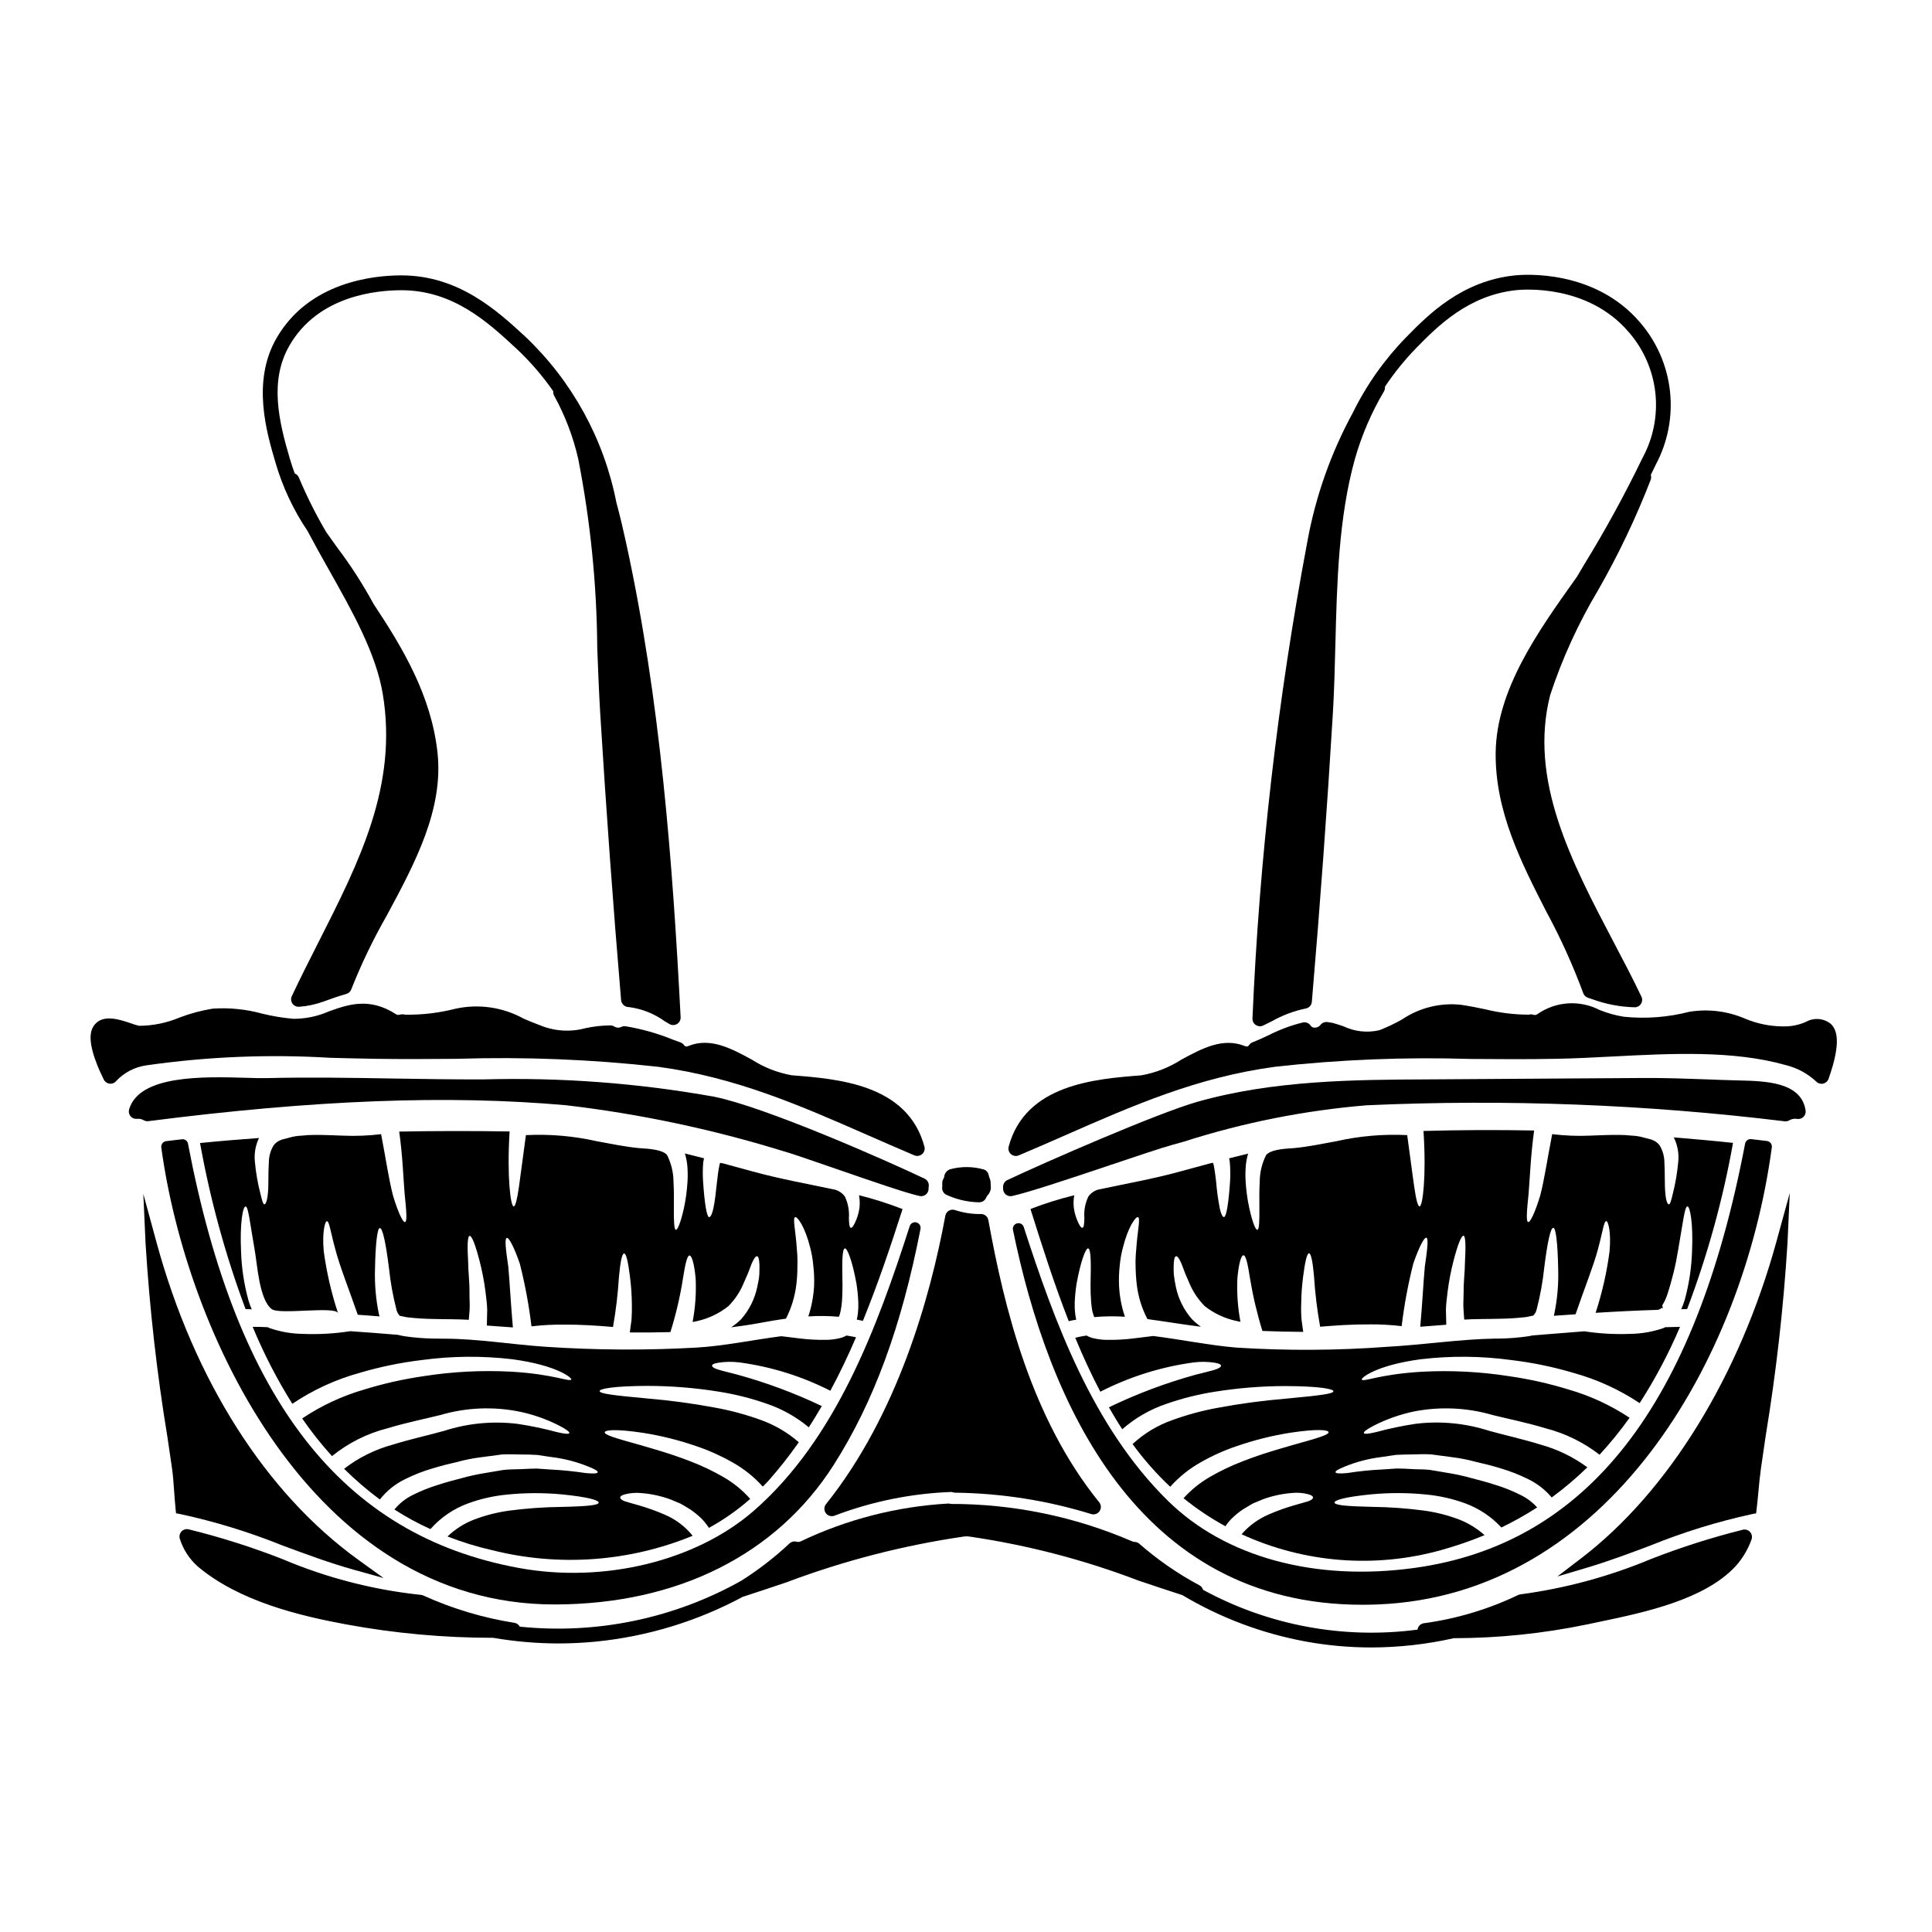 <?xml version="1.0" encoding="UTF-8"?>
<!-- Uploaded to: ICON Repo, www.iconrepo.com, Generator: ICON Repo Mixer Tools -->
<svg fill="#000000" width="800px" height="800px" version="1.1" viewBox="144 144 512 512" xmlns="http://www.w3.org/2000/svg">
 <g>
  <path d="m218.86 553.57c6.117 2.269 12.445 4.621 18.824 6.406l7.973 2.227-6.715-4.848c-24.512-17.695-43.484-47.543-53.457-84.094l-3.504-12.867 0.605 13.32h0.004c1.062 17.168 3 34.273 5.801 51.246l1.203 8.219c0.262 1.812 0.395 3.809 0.547 5.879 0.117 1.605 0.234 3.25 0.395 4.883l0.117 1.094 1.082 0.199v0.004c9.266 1.996 18.34 4.785 27.125 8.332z"/>
  <path d="m334.33 505.14c1.84-0.285 3.715-0.32 5.562-0.094 8.422 1.121 16.586 3.664 24.156 7.519 2.488-4.602 4.723-9.324 6.809-14.168-0.84-0.188-1.676-0.344-2.551-0.469v-0.004c-0.234 0.148-0.484 0.277-0.742 0.375-0.348 0.16-0.715 0.273-1.09 0.344-1.191 0.289-2.414 0.434-3.637 0.43-2.297 0.035-4.59-0.09-6.871-0.367l-2.301-0.285-2.609-0.312c-7.527 0.965-15.078 2.582-22.512 3.019-13.309 0.75-26.648 0.676-39.949-0.219-8.953-0.59-18-2.144-26.953-2.144-0.902 0-1.836-0.031-2.754-0.031h-0.004c-2.578-0.039-5.156-0.246-7.707-0.621-0.559-0.09-1.117-0.215-1.738-0.371-4.195-0.344-8.426-0.684-12.621-0.965h-0.004c-4.144 0.652-8.34 0.891-12.531 0.715-2.973-0.035-5.918-0.539-8.734-1.496l-0.648-0.281c-1.309-0.062-2.644-0.09-3.938-0.09v0.004c2.926 7.078 6.441 13.898 10.508 20.391 5.438-3.664 11.434-6.426 17.75-8.176 5.406-1.605 10.934-2.75 16.531-3.418 7.949-1.082 16.004-1.156 23.973-0.219 12.062 1.613 15.918 5.035 15.668 5.344-0.344 0.812-4.383-1.367-15.98-2.051v0.004c-7.711-0.406-15.441-0.012-23.066 1.18-5.348 0.77-10.629 1.953-15.793 3.543-5.856 1.691-11.414 4.281-16.477 7.68 2.406 3.5 5.051 6.832 7.906 9.977 4.305-3.488 9.309-6 14.676-7.367 5.223-1.574 9.918-2.488 14.02-3.516 6.816-2.004 14.023-2.312 20.988-0.902 3.652 0.754 7.188 2 10.508 3.699 2.051 1.059 2.824 1.711 2.703 1.992s-1.148 0.246-3.324-0.281v0.004c-3.438-0.934-6.926-1.66-10.449-2.18-6.5-0.793-13.098-0.168-19.336 1.836-4.195 1.18-8.859 2.176-13.777 3.699-4.644 1.27-8.996 3.434-12.805 6.375 2.961 2.934 6.129 5.656 9.48 8.141 1.777-2.273 4.055-4.113 6.652-5.375 2.344-1.172 4.789-2.133 7.305-2.863 2.332-0.715 4.57-1.273 6.652-1.738 2-0.551 4.035-0.953 6.094-1.211 1.992-0.246 3.856-0.5 5.629-0.746 1.77-0.121 3.453 0 5.008 0 1.555 0 3.047 0.031 4.383 0.125 1.367 0.184 2.609 0.395 3.758 0.559 3.32 0.398 6.57 1.234 9.672 2.484 1.898 0.742 2.672 1.242 2.578 1.555s-1.055 0.395-3.047 0.215v0.004c-3.164-0.48-6.352-0.805-9.547-0.965-1.117-0.09-2.332-0.152-3.606-0.246-1.309 0-2.672 0.094-4.164 0.156-1.492 0.062-3.047 0.027-4.664 0.215-1.648 0.281-3.356 0.559-5.16 0.871-1.98 0.328-3.941 0.766-5.875 1.305-2.051 0.527-4.164 1.086-6.34 1.801v0.004c-2.246 0.684-4.434 1.559-6.531 2.609-1.91 0.926-3.598 2.25-4.945 3.887 3.051 1.965 6.242 3.699 9.547 5.191 2.707-3.062 6.137-5.402 9.977-6.809 3.309-1.207 6.758-1.988 10.262-2.328 4.84-0.492 9.719-0.512 14.562-0.062 7.152 0.711 9.797 1.574 9.797 2.176-0.031 0.68-2.797 0.992-9.887 1.148-4.648 0.051-9.289 0.383-13.898 0.996-3.133 0.434-6.211 1.215-9.172 2.332-2.648 1.012-5.066 2.547-7.117 4.504 3.812 1.492 7.731 2.699 11.719 3.609 17.703 4.465 36.367 3.137 53.254-3.793-1.984-2.469-4.555-4.402-7.477-5.629-2.195-0.953-4.449-1.762-6.746-2.426-1.742-0.496-2.988-0.84-3.762-1.086-0.789-0.312-1.18-0.621-1.211-0.965s0.344-0.621 1.211-0.871v0.004c1.41-0.371 2.875-0.484 4.328-0.344 2.676 0.199 5.312 0.777 7.832 1.707 0.812 0.344 1.617 0.684 2.519 1.059 0.871 0.434 1.738 1.027 2.672 1.574 0.973 0.668 1.895 1.406 2.758 2.211 0.828 0.801 1.559 1.695 2.176 2.672 3.922-2.144 7.594-4.719 10.945-7.68-2.031-2.301-4.426-4.254-7.086-5.781-2.797-1.617-5.719-3.012-8.738-4.168-5.441-2.113-9.945-3.324-13.336-4.328-6.84-1.895-9.48-2.703-9.391-3.387 0.094-0.594 2.894-0.934 10.105 0.152 4.797 0.754 9.523 1.93 14.113 3.516 3.293 1.105 6.469 2.523 9.492 4.234 3.07 1.691 5.836 3.891 8.176 6.5 0.465-0.5 0.961-0.934 1.43-1.465 2.902-3.269 5.613-6.707 8.117-10.289-2.961-2.578-6.379-4.582-10.078-5.906-3.93-1.426-7.977-2.516-12.09-3.262-5.945-1.109-11.945-1.922-17.973-2.426-9.109-0.844-12.648-1.273-12.648-1.969 0-0.59 3.512-1.34 12.809-1.371l-0.004 0.004c6.227 0.012 12.445 0.512 18.59 1.496 4.391 0.68 8.711 1.762 12.902 3.231 4.066 1.379 7.84 3.496 11.133 6.25 1.211-1.836 2.332-3.731 3.453-5.629-7.231-3.453-14.754-6.25-22.48-8.363-2.363-0.621-4.012-0.992-5.07-1.336s-1.551-0.684-1.523-1.027c0.027-0.34 0.469-0.566 1.621-0.754z"/>
  <path d="m183.3 441.12c44.191-5.656 79.363-6.996 110.69-4.223 19.406 2.277 38.559 6.316 57.23 12.062 2.231 0.609 8.059 2.625 14.23 4.758 9.246 3.199 18.809 6.512 22.273 7.238v0.004c0.129 0.027 0.262 0.043 0.395 0.043 0.52 0 1.02-0.207 1.391-0.578 0.367-0.367 0.574-0.867 0.574-1.391-0.008-0.176 0-0.348 0.023-0.52 0.176-0.883-0.27-1.77-1.082-2.156-10.129-4.832-42.145-18.953-55.684-21.699h0.004c-20.152-3.621-40.621-5.164-61.09-4.609-8.059 0.027-16.27-0.102-24.219-0.234-10.977-0.188-22.312-0.375-33.457-0.105-1.348 0.039-3.148-0.02-5.269-0.082-11.316-0.324-28.395-0.824-31.094 8.363v-0.004c-0.184 0.625-0.047 1.301 0.367 1.805 0.41 0.508 1.047 0.773 1.695 0.715 0.602-0.078 1.207 0.035 1.738 0.328 0.383 0.238 0.836 0.336 1.285 0.285z"/>
  <path d="m197.01 446.91c2.703 15 6.738 29.73 12.062 44.012 0.559 0.031 1.086 0.031 1.645 0.062-0.34-0.77-0.629-1.559-0.867-2.363-1.172-4.234-1.832-8.598-1.969-12.988-0.344-7.367 0.465-11.969 1.211-11.906s1.148 4.445 2.394 11.469c0.715 3.891 1.18 13.184 4.539 15.742 2.082 1.555 17.008-0.902 17.566 1.086v0.004c-1.766-5.344-3.035-10.84-3.797-16.414-0.465-5.07 0.344-8.023 0.84-7.988 0.652 0.031 0.965 2.894 2.238 7.477 1.117 4.348 3.453 10.168 5.938 17.32 1.926 0.125 3.852 0.281 5.781 0.438l0.004-0.004c-0.066-0.16-0.121-0.328-0.16-0.5-0.832-3.973-1.184-8.031-1.055-12.09 0.121-6.715 0.621-10.695 1.242-10.82 0.789-0.121 1.645 4.106 2.457 10.605h0.004c0.383 3.691 1.039 7.348 1.965 10.941 0.129 0.598 0.41 1.156 0.812 1.617 0.312 0.281 0.344 0.152 0.344 0.121 0.121 0.039 0.242 0.07 0.367 0.094 0.473 0.117 0.953 0.211 1.434 0.281 2.332 0.266 4.68 0.41 7.027 0.438 3.148 0.09 6.156 0.027 9.203 0.215 0.09-0.871 0.152-1.77 0.215-2.613 0.094-1.555-0.062-3.148-0.031-4.602 0.031-2.953-0.344-5.625-0.344-7.801-0.246-4.449-0.215-7.121 0.375-7.215s1.555 2.398 2.672 6.746c0.672 2.609 1.18 5.258 1.523 7.93 0.156 1.551 0.438 3.148 0.469 4.941-0.031 1.309-0.062 2.734-0.094 4.137 2.301 0.184 4.602 0.344 6.902 0.496-0.59-6.59-0.844-12.059-1.211-16.039-0.684-4.664-1.027-7.527-0.395-7.68 0.527-0.156 1.898 2.332 3.453 6.867 1.383 5.453 2.41 10.988 3.078 16.57 2.793-0.328 5.606-0.484 8.422-0.461 4.695-0.031 9.109 0.281 13.184 0.621 0.777-4.391 1.305-8.824 1.574-13.277 0.375-3.918 0.789-6.188 1.371-6.188 0.582 0 1.055 2.269 1.551 6.125h-0.004c0.305 2.363 0.473 4.738 0.5 7.121 0.043 1.473 0.012 2.945-0.094 4.414-0.152 1.055-0.312 2.144-0.434 3.262 3.574 0.031 7.18 0 10.754-0.094l0.031-0.121c1.445-4.629 2.547-9.355 3.297-14.145 0.59-3.699 1.086-6.035 1.738-6.035 0.59 0 1.273 2.238 1.617 6.098h0.004c0.18 3.863-0.094 7.734-0.812 11.531 0.438-0.094 0.902-0.156 1.34-0.281v0.004c2.969-0.684 5.746-2.023 8.133-3.914 1.77-1.777 3.164-3.891 4.106-6.215 0.438-1.059 0.902-1.992 1.242-2.863 0.344-0.871 0.59-1.648 0.871-2.297 0.559-1.242 1.027-1.93 1.402-1.867s0.559 0.84 0.621 2.234c0.027 0.715 0 1.574-0.031 2.582-0.031 1.008-0.344 2.144-0.559 3.391-0.668 3.133-2.125 6.043-4.234 8.457-0.816 0.809-1.711 1.539-2.672 2.176 2.519-0.312 5.039-0.684 7.555-1.148 2.363-0.438 4.664-0.84 6.965-1.148 1.449-2.832 2.383-5.898 2.758-9.055 0.195-1.609 0.289-3.227 0.277-4.848 0.055-1.422 0.016-2.844-0.125-4.262-0.312-5.117-1.211-8.516-0.465-8.738 0.59-0.184 2.609 2.519 4.012 8.18 0.387 1.512 0.652 3.051 0.785 4.602 0.219 1.805 0.289 3.625 0.219 5.441-0.156 2.75-0.668 5.465-1.523 8.082 2.691-0.172 5.394-0.141 8.082 0.094 0.074-0.152 0.137-0.309 0.188-0.465 0.117-0.348 0.211-0.703 0.277-1.059 0.164-0.781 0.277-1.57 0.344-2.363 0.125-1.574 0.156-3.172 0.156-4.602-0.125-5.75-0.125-9.543 0.652-9.641 0.648 0 1.969 3.391 3.047 9.328v0.004c0.262 1.668 0.426 3.348 0.496 5.035 0.035 0.996-0.008 1.996-0.125 2.984-0.09 0.496-0.152 0.996-0.281 1.523 0.531 0.121 1.09 0.215 1.617 0.344 3.981-9.762 7.367-19.805 10.508-29.629l0.004-0.004c-3.766-1.461-7.617-2.688-11.535-3.668 0.191 1.078 0.234 2.18 0.125 3.269-0.141 1.051-0.406 2.086-0.789 3.074-0.621 1.613-1.18 2.394-1.523 2.297-0.344-0.094-0.469-1.023-0.5-2.641l0.004 0.004c0.137-1.961-0.238-3.922-1.09-5.691-0.645-0.855-1.551-1.477-2.582-1.773-7.43-1.574-14.922-2.922-21.648-4.785l-8.211-2.238h-0.184c-0.094 0-0.062 0-0.125-0.031s-0.059-0.121-0.34 0.031c-0.055 0.16-0.098 0.328-0.125 0.496-0.312 1.465-0.496 3.047-0.652 4.449-0.312 2.863-0.559 5.223-0.934 6.867-0.312 1.648-0.84 2.582-1.18 2.488-0.59-0.184-1.18-3.481-1.574-9.445v-0.004c-0.113-1.676-0.102-3.359 0.031-5.035 0.062-0.375 0.125-0.715 0.215-1.121-1.676-0.434-3.391-0.84-5.066-1.273 0.305 0.992 0.512 2.012 0.625 3.047 0.141 1.488 0.16 2.984 0.062 4.477-0.137 2.34-0.453 4.664-0.941 6.953-0.84 3.762-1.68 5.812-2.144 5.75s-0.559-2.297-0.527-6.062c0-1.867 0.059-4.133-0.094-6.652-0.016-2.473-0.602-4.91-1.715-7.117-1.18-1.309-3.981-1.617-7.617-1.836-3.699-0.375-7.242-1.117-10.973-1.801-6.168-1.391-12.496-1.938-18.809-1.621-1.574 11.195-2.234 18.895-3.262 18.895-0.789-0.062-1.801-7.836-1.059-19.867-9.762-0.156-19.512-0.145-29.254 0.031 0.934 6.719 1.086 12.312 1.43 16.418 0.469 4.57 0.715 7.367 0.125 7.555-0.527 0.188-1.801-2.363-3.203-7.027-1.086-4.133-1.926-9.918-3.148-16.258v-0.004c-3.344 0.41-6.715 0.543-10.078 0.395-2.672-0.094-5.223-0.215-7.617-0.188v-0.004c-1.121-0.004-2.242 0.059-3.356 0.191-1.066 0.035-2.125 0.203-3.148 0.496-0.562 0.156-1.121 0.281-1.68 0.438l-0.395 0.09-0.121 0.062-0.531 0.219h-0.004c-0.625 0.293-1.168 0.742-1.574 1.305-0.789 1.312-1.219 2.816-1.242 4.352-0.219 3.234-0.031 6.188-0.25 8.176-0.152 2.055-0.59 3.078-0.934 3.078s-0.648-1.148-1.086-2.953c-0.695-2.723-1.176-5.5-1.43-8.301-0.238-2.172 0.141-4.367 1.086-6.336-5.219 0.375-10.41 0.805-15.633 1.332z"/>
  <path d="m477.84 415.99c0.297 0 0.586-0.066 0.852-0.191 0.789-0.395 1.574-0.789 2.363-1.156 2.789-1.586 5.809-2.723 8.953-3.371 0.891-0.145 1.566-0.875 1.645-1.773 2.199-25.797 4.074-51.504 5.57-76.41 0.355-6.008 0.516-12.277 0.668-18.332 0.422-16.531 0.855-33.598 5.172-49.121 1.793-6.293 4.391-12.328 7.723-17.957 0.199-0.359 0.281-0.773 0.234-1.184 2.488-3.738 5.32-7.234 8.465-10.441 5.418-5.512 13.609-13.828 26.371-15.168 1.922-0.199 18.953-1.574 29.785 11.129v-0.004c3.93 4.519 6.387 10.129 7.043 16.078 0.652 5.953-0.527 11.965-3.383 17.227-4.695 9.715-9.875 19.184-15.523 28.375-0.656 1.098-1.223 2.078-1.848 3.121-0.203 0.289-0.395 0.566-0.605 0.855-9.727 13.664-20.75 29.148-20.957 45.781-0.164 15.543 6.746 29.07 13.43 42.156v-0.004c3.769 6.949 7.035 14.164 9.773 21.582 0.203 0.59 0.672 1.047 1.266 1.238l0.918 0.301-0.004-0.004c3.676 1.375 7.551 2.125 11.473 2.223 0.672 0 1.301-0.348 1.66-0.918 0.363-0.57 0.402-1.289 0.113-1.898-2.273-4.777-4.773-9.531-7.418-14.562-11.07-21.066-22.523-42.852-16.762-65.375l-0.004 0.004c3.199-9.699 7.457-19.016 12.695-27.781 5.387-9.406 10.055-19.207 13.965-29.316 0.137-0.402 0.137-0.836 0-1.234 0.465-0.941 0.926-1.871 1.391-2.852 3.152-5.957 4.438-12.723 3.688-19.422-0.754-6.699-3.504-13.012-7.902-18.121-12.137-14.25-31.059-12.711-33.195-12.488-14.141 1.488-22.93 10.41-28.734 16.32l0.004-0.004c-5.781 5.902-10.582 12.691-14.223 20.109-5.824 10.695-9.895 22.258-12.059 34.242-7.856 41.684-12.711 83.875-14.523 126.25-0.031 0.539 0.164 1.066 0.539 1.457 0.371 0.391 0.887 0.613 1.426 0.613z"/>
  <path d="m404 465.73h-0.066c-2.336 0.035-4.66-0.324-6.875-1.059-0.539-0.172-1.125-0.105-1.609 0.184-0.484 0.289-0.824 0.773-0.926 1.332-4.035 21.879-12.797 52.895-31.621 76.418-0.477 0.59-0.566 1.402-0.238 2.082 0.328 0.684 1.02 1.117 1.777 1.117 0.23 0 0.457-0.043 0.672-0.117 9.93-3.789 20.414-5.918 31.035-6.301 0.148 0.02 0.289 0.055 0.43 0.105 0.172 0.055 0.352 0.082 0.531 0.086 12.234 0.148 24.383 2.055 36.074 5.66 0.828 0.258 1.727-0.055 2.215-0.773 0.488-0.719 0.449-1.672-0.098-2.344-18.059-22.258-25.191-51.656-29.379-74.785-0.172-0.926-0.977-1.598-1.922-1.605z"/>
  <path d="m394.84 460.65c2.637 1.215 5.496 1.887 8.402 1.969h0.336c0.762-0.023 1.441-0.484 1.746-1.18 0.164-0.383 0.402-0.73 0.699-1.02 0.449-0.621 0.645-1.387 0.551-2.148 0 0-0.055-0.457-0.055-0.668 0.031-0.289 0.004-0.582-0.086-0.859-0.098-0.301-0.207-0.617-0.395-1.18-0.078-0.723-0.551-1.344-1.227-1.613-2.941-0.855-6.059-0.883-9.016-0.086-0.859 0.297-1.473 1.062-1.574 1.969h0.023c-0.074 0.164-0.137 0.336-0.191 0.512-0.207 0.301-0.324 0.656-0.34 1.023v0.957c0 0.09-0.031 0.355-0.031 0.449v-0.004c-0.031 0.805 0.422 1.547 1.156 1.879z"/>
  <path d="m231.62 424.33c4.07 0.105 8.113 0.211 12.117 0.27 7.106 0.105 14.25 0.055 21.383 0l0.004-0.004c17.824-0.562 35.668 0.152 53.395 2.129 20.543 2.785 37.496 10.234 55.449 18.105 4.047 1.773 8.145 3.574 12.348 5.348v0.004c0.691 0.289 1.492 0.164 2.059-0.332 0.566-0.492 0.801-1.266 0.605-1.992-4.43-16.508-22.902-17.945-35.133-18.895v0.004c-3.773-0.672-7.379-2.082-10.602-4.152-5.406-2.938-11.02-5.984-16.832-3.609-0.695 0.273-0.945 0.039-1.133-0.227v-0.004c-0.234-0.336-0.566-0.59-0.953-0.727l-2.027-0.738v-0.004c-4.031-1.645-8.234-2.832-12.531-3.539-0.406-0.059-0.82 0.016-1.18 0.211-0.574 0.266-1.242 0.219-1.77-0.125-0.328-0.203-0.707-0.312-1.094-0.312-2.203 0.023-4.402 0.27-6.559 0.734-3.965 1.078-8.176 0.82-11.98-0.734-1.574-0.574-3.035-1.199-4.449-1.805h0.004c-5.5-3.031-11.914-3.961-18.047-2.609-4.352 1.113-8.836 1.645-13.328 1.574-0.473-0.133-0.973-0.133-1.445 0-0.367 0.133-0.777 0.062-1.082-0.188-7.008-4.492-12.672-2.477-17.676-0.688-2.953 1.305-6.144 1.973-9.371 1.969-2.801-0.238-5.578-0.695-8.305-1.367-4.246-1.168-8.656-1.621-13.051-1.336-3.019 0.48-5.984 1.273-8.844 2.363-3.391 1.426-7.031 2.172-10.711 2.195-0.691-0.156-1.371-0.359-2.031-0.609-3.039-1.031-7.188-2.445-9.547 0.051-1.906 2.004-1.723 5.481 0.59 11.285 0.332 0.816 0.703 1.598 1.082 2.391l0.508 1.086h-0.004c0.285 0.609 0.855 1.031 1.52 1.121 0.664 0.098 1.332-0.156 1.766-0.668 2.141-2.293 5.008-3.773 8.117-4.191 16.137-2.309 32.465-2.973 48.738-1.984z"/>
  <path d="m605.89 549.39c-8.309 2.074-16.473 4.68-24.449 7.801-11.027 4.602-22.605 7.734-34.449 9.32-0.234 0.023-0.465 0.086-0.68 0.188-7.891 3.785-16.328 6.309-25.004 7.481-0.863 0.133-1.535 0.82-1.648 1.688-19.586 2.594-39.488-1.102-56.84-10.555-0.141-0.504-0.48-0.93-0.941-1.184-5.719-3.051-11.07-6.75-15.949-11.02-0.324-0.281-0.73-0.449-1.16-0.477-0.254-0.02-0.508-0.074-0.746-0.164-15.18-6.562-31.547-9.938-48.082-9.91-0.09-0.023-0.184-0.051-0.23-0.059l-0.004-0.004c-0.148-0.035-0.301-0.047-0.453-0.035-13.547 0.77-26.816 4.172-39.062 10.023-0.336 0.16-0.719 0.195-1.074 0.098-0.668-0.191-1.387-0.023-1.898 0.449-3.941 3.695-8.223 7.008-12.789 9.891-17.84 10.008-38.34 14.254-58.688 12.16-0.281-0.535-0.793-0.906-1.387-1.008-8.348-1.32-16.48-3.758-24.18-7.246-0.223-0.105-0.461-0.164-0.707-0.176-12.602-1.332-24.938-4.523-36.605-9.469-8.117-3.184-16.438-5.82-24.906-7.898-0.699-0.156-1.422 0.078-1.898 0.609-0.473 0.535-0.625 1.281-0.391 1.957 0.906 2.848 2.574 5.394 4.828 7.359 10.875 9.125 26.719 12.965 39.301 15.289v-0.004c12.824 2.363 25.84 3.547 38.883 3.543 5.676 0.977 11.422 1.477 17.18 1.496 3.305 0 6.617-0.16 9.93-0.477h0.004c13.742-1.348 27.078-5.422 39.23-11.98h0.129c3.754-1.211 7.477-2.473 11.234-3.731 15.148-5.711 30.863-9.773 46.879-12.121 0.336-0.059 0.68-0.086 1.02-0.07 0.289 0 0.578 0.031 0.863 0.09 15.219 2.234 30.145 6.129 44.516 11.613 3.875 1.312 7.766 2.602 11.676 3.871 10.121 6.039 21.246 10.211 32.84 12.324 5.695 1.031 11.473 1.547 17.262 1.543 7.336-0.016 14.648-0.836 21.809-2.453 11.863-0.02 23.695-1.242 35.312-3.648l3.543-0.746c11.645-2.441 27.59-5.773 35.871-14.711v-0.004c1.84-2.055 3.262-4.445 4.188-7.043 0.25-0.676 0.109-1.438-0.367-1.98-0.477-0.543-1.211-0.781-1.914-0.621z"/>
  <path d="m520.55 504.21c7.969-0.938 16.02-0.863 23.969 0.219 5.598 0.668 11.129 1.812 16.531 3.418 6.211 1.727 12.109 4.422 17.473 7.992 4.137-6.418 7.715-13.18 10.695-20.207l-3.887 0.09c-0.219 0.094-0.438 0.188-0.621 0.281v-0.004c-2.816 0.957-5.766 1.461-8.738 1.496-4.051 0.156-8.113-0.074-12.121-0.684-4.57 0.344-9.113 0.711-13.68 1.086-0.371 0.094-0.711 0.156-1.086 0.215l-0.004 0.004c-2.555 0.375-5.129 0.582-7.711 0.621h-0.965c-9.543 0.156-19.18 1.648-28.734 2.176h0.004c-13.297 0.992-26.645 1.062-39.953 0.219-7.18-0.59-14.641-2.144-22.105-3.078l-3.016 0.371-2.301 0.285c-2.277 0.277-4.57 0.402-6.867 0.367-1.234 0.004-2.465-0.145-3.668-0.43-0.363-0.074-0.719-0.188-1.059-0.344-0.262-0.098-0.508-0.227-0.742-0.375-1.027 0.156-2.023 0.344-3.016 0.59 2.019 4.879 4.227 9.699 6.652 14.301 7.766-3.973 16.148-6.602 24.797-7.769 1.848-0.227 3.723-0.195 5.562 0.094 1.117 0.184 1.617 0.465 1.617 0.789 0 0.324-0.469 0.684-1.523 1.027-1.055 0.344-2.707 0.711-5.117 1.336l0.004-0.004c-7.938 2.18-15.66 5.078-23.07 8.66 1.152 1.992 2.301 3.938 3.543 5.812 3.406-2.981 7.371-5.262 11.656-6.715 4.195-1.465 8.512-2.547 12.902-3.231 6.148-0.984 12.363-1.484 18.59-1.496 9.297 0.031 12.809 0.789 12.809 1.371 0 0.684-3.543 1.117-12.648 1.969-6.039 0.504-12.047 1.312-18.004 2.422-4.106 0.746-8.141 1.836-12.062 3.266-3.898 1.371-7.473 3.531-10.508 6.34 2.957 4.082 6.301 7.871 9.977 11.32 2.344-2.629 5.117-4.844 8.195-6.551 3.035-1.727 6.234-3.152 9.547-4.258 4.59-1.586 9.312-2.762 14.113-3.516 7.211-1.086 10.008-0.746 10.105-0.152 0.09 0.68-2.551 1.492-9.391 3.387-3.391 0.996-7.894 2.207-13.336 4.328-3.023 1.148-5.945 2.543-8.738 4.168-2.602 1.5-4.949 3.398-6.965 5.625 3.465 2.812 7.18 5.301 11.102 7.43 0.539-0.828 1.176-1.59 1.895-2.266 0.855-0.812 1.777-1.555 2.758-2.211 0.934-0.527 1.801-1.121 2.672-1.574 0.871-0.375 1.707-0.715 2.519-1.059 2.516-0.93 5.152-1.508 7.832-1.707 1.438-0.145 2.891-0.027 4.289 0.344 0.902 0.246 1.242 0.559 1.242 0.871s-0.395 0.652-1.211 0.965c-0.789 0.246-2.019 0.59-3.762 1.086v-0.004c-2.301 0.66-4.555 1.469-6.746 2.426-2.773 1.18-5.238 2.977-7.211 5.254 16.605 7.625 35.379 9.102 52.977 4.168 3.879-1.082 7.691-2.394 11.414-3.934-2.004-1.789-4.309-3.199-6.812-4.168-2.961-1.117-6.035-1.898-9.168-2.332-4.609-0.613-9.25-0.945-13.898-0.996-7.086-0.156-9.84-0.469-9.883-1.148 0-0.621 2.609-1.465 9.793-2.176 4.844-0.449 9.723-0.43 14.562 0.062 3.504 0.34 6.953 1.121 10.262 2.328 3.664 1.344 6.953 3.539 9.602 6.406 3.266-1.578 6.434-3.356 9.484-5.32-1.27-1.398-2.801-2.539-4.508-3.356-2.098-1.051-4.281-1.926-6.527-2.609-2.176-0.715-4.293-1.273-6.375-1.801v-0.004c-1.922-0.543-3.875-0.98-5.844-1.305-1.801-0.312-3.512-0.59-5.16-0.871-1.617-0.188-3.199-0.125-4.695-0.215-1.496-0.09-2.824-0.156-4.133-0.156-1.309 0.094-2.488 0.156-3.606 0.246-3.199 0.145-6.387 0.465-9.547 0.965-2.023 0.188-2.953 0.094-3.047-0.215-0.094-0.312 0.684-0.812 2.578-1.555v-0.004c3.102-1.25 6.352-2.086 9.672-2.484 1.148-0.152 2.394-0.375 3.762-0.559 1.336-0.094 2.793-0.094 4.379-0.125 1.586-0.031 3.234-0.121 5.008 0 1.77 0.246 3.637 0.5 5.629 0.746 2.059 0.258 4.094 0.66 6.094 1.211 2.082 0.465 4.328 1.023 6.652 1.738 2.512 0.742 4.957 1.699 7.305 2.863 2.391 1.164 4.508 2.816 6.219 4.848 3.328-2.441 6.484-5.109 9.445-7.988-3.711-2.734-7.894-4.769-12.344-6-4.914-1.523-9.574-2.519-13.777-3.699h0.004c-6.25-2.004-12.855-2.629-19.371-1.836-3.512 0.523-6.988 1.25-10.414 2.18-2.176 0.527-3.199 0.59-3.324 0.281-0.125-0.312 0.652-0.934 2.676-1.992v-0.004c3.328-1.684 6.859-2.934 10.504-3.711 6.969-1.379 14.168-1.059 20.988 0.934 4.102 1.027 8.797 1.93 14.02 3.516 5.184 1.332 10.039 3.711 14.27 6.992 2.856-3.094 5.516-6.363 7.961-9.793-4.965-3.301-10.41-5.82-16.137-7.477-5.164-1.59-10.445-2.773-15.793-3.543-7.629-1.188-15.359-1.586-23.066-1.18-11.594 0.684-15.637 2.863-15.98 2.051-0.25-0.332 3.606-3.754 15.668-5.367z"/>
  <path d="m563.09 556.91-6.371 4.871 7.688-2.285c5.727-1.699 11.414-3.824 16.926-5.902 8.746-3.547 17.777-6.34 27-8.348l1.059-0.199 0.129-1.07c0.188-1.539 0.332-3.098 0.473-4.66 0.188-2.062 0.395-4.125 0.676-6.16l1.285-8.824 0.004-0.004c2.777-16.883 4.699-33.895 5.75-50.973l0.598-13.195-3.496 12.734c-9.793 35.734-28.637 66.359-51.719 84.016z"/>
  <path d="m629.2 415.35c-1.871-1.512-4.477-1.734-6.578-0.562-1.938 0.867-4.047 1.285-6.164 1.219-3.394-0.027-6.75-0.707-9.887-2.008-4.68-2.039-9.848-2.688-14.887-1.867-5.668 1.465-11.547 1.91-17.367 1.312-2.207-0.355-4.367-0.961-6.438-1.801-2.582-1.328-5.477-1.93-8.375-1.734-2.898 0.195-5.688 1.176-8.066 2.84-0.305 0.238-0.707 0.305-1.07 0.176-0.398-0.141-0.832-0.152-1.238-0.027-3.891-0.012-7.769-0.492-11.547-1.43-2.051-0.422-4.137-0.852-6.34-1.18-5.504-0.605-11.039 0.758-15.637 3.844-1.941 1.109-3.969 2.074-6.055 2.883-3.203 0.746-6.562 0.379-9.527-1.043-0.926-0.312-1.848-0.613-2.879-0.902-0.332-0.07-0.648-0.113-1.348-0.207l0.004-0.004c-0.723-0.102-1.445 0.199-1.883 0.789-0.379 0.473-0.965 0.73-1.574 0.691-0.375 0.004-0.73-0.168-0.961-0.465-0.43-0.715-1.266-1.082-2.086-0.914-3.152 0.77-6.211 1.91-9.102 3.387-1.414 0.656-2.82 1.312-4.242 1.867-0.371 0.145-0.688 0.398-0.914 0.727-0.246 0.363-0.512 0.523-1.145 0.277-5.832-2.363-11.414 0.672-16.84 3.606-3.227 2.074-6.832 3.484-10.609 4.152-12.23 0.949-30.699 2.387-35.137 18.895v-0.004c-0.16 0.594-0.035 1.223 0.336 1.711 0.375 0.484 0.949 0.77 1.562 0.77 0.266 0 0.527-0.055 0.77-0.156 4.215-1.777 8.324-3.586 12.383-5.363 17.934-7.871 34.863-15.312 55.414-18.105v-0.004c17.238-1.93 34.594-2.625 51.93-2.086 7.477 0.055 15.254 0.113 22.855-0.043 4.66-0.082 9.578-0.336 14.621-0.598 15.832-0.824 32.199-1.668 46.051 2.266h0.004c3.027 0.738 5.816 2.246 8.094 4.371 0.477 0.484 1.168 0.688 1.828 0.543 0.664-0.148 1.203-0.629 1.43-1.266 3.57-10.086 2.062-13.137 0.613-14.555z"/>
  <path d="m604.98 430.33-1.098-0.027c-2.57-0.066-5.117-0.16-7.699-0.262-5.383-0.195-10.926-0.395-16.43-0.363-9.477 0.047-18.953 0.109-28.434 0.184-9.676 0.07-19.348 0.133-29.016 0.188-19.082 0.086-40.707 0.188-61.035 5.953-10.691 3.066-40.113 15.918-50.312 20.727v0.004c-0.691 0.328-1.129 1.02-1.129 1.781v0.523c0 0.598 0.27 1.16 0.734 1.535 0.465 0.371 1.074 0.516 1.656 0.387 4.648-1.035 16.168-4.898 26.328-8.312 6.797-2.281 13.219-4.438 16.086-5.234l3.09-0.863c15.742-5.043 32.004-8.273 48.477-9.641 36.973-1.66 74.02-0.238 110.76 4.246 0.449 0.055 0.906-0.047 1.289-0.289 0.609-0.352 1.324-0.473 2.012-0.34 0.617 0.094 1.242-0.109 1.688-0.551 0.441-0.441 0.648-1.066 0.555-1.684-1.113-7.555-10.594-7.789-17.52-7.961z"/>
  <path d="m413.52 468.21c-0.762 0.195-1.23 0.953-1.07 1.723 9.32 45.656 32.957 99.344 92.547 99.344 1.355 0 2.727-0.027 4.117-0.082 60.879-2.422 96.824-64.5 104.44-121.16v0.004c0.051-0.395-0.059-0.789-0.301-1.105-0.242-0.312-0.602-0.512-1-0.559l-4.172-0.496c-0.758-0.082-1.457 0.434-1.609 1.184-13.207 69.359-41.875 106.14-87.598 112.45-26.371 3.648-50.211-2.852-65.387-17.809-19.918-19.566-30.145-47.691-38.18-72.52-0.234-0.754-1.027-1.188-1.785-0.973z"/>
  <path d="m192.21 445.92-4.172 0.496v-0.004c-0.395 0.047-0.754 0.246-1 0.562-0.238 0.312-0.348 0.707-0.297 1.102 6.613 48.75 39.797 121.12 104.19 121.12h0.312c32.406-0.102 58.578-13.242 73.711-37 10.629-16.719 17.93-36.605 22.992-62.531h-0.008c0.152-0.766-0.32-1.516-1.078-1.711-0.758-0.195-1.535 0.23-1.773 0.977-8.535 26.508-19.473 56.391-41.328 75.445-15.352 13.355-39.785 19.285-62.281 15.145-46.797-8.602-74.672-44.324-87.656-112.42-0.133-0.762-0.844-1.289-1.613-1.188z"/>
  <path d="m417.09 464.41c2.988 9.48 6.219 19.711 10.137 29.723 0.031 0 0.062-0.027 0.094-0.027 0.652-0.188 1.273-0.25 1.898-0.375h-0.004c-0.121-0.512-0.211-1.031-0.277-1.555-0.121-0.988-0.16-1.988-0.129-2.984 0.07-1.688 0.238-3.367 0.5-5.035 1.086-5.938 2.394-9.328 3.043-9.328 0.789 0.094 0.789 3.891 0.652 9.641 0 1.43 0.031 3.016 0.156 4.602 0.062 0.789 0.184 1.574 0.312 2.363 0.121 0.344 0.184 0.789 0.312 1.059 0.125 0.273 0.184 0.434 0.215 0.559v-0.004c2.699-0.25 5.414-0.281 8.117-0.094-0.898-2.641-1.418-5.394-1.555-8.176-0.082-1.816-0.02-3.637 0.184-5.441 0.145-1.551 0.414-3.09 0.809-4.602 1.402-5.66 3.422-8.363 4.012-8.18 0.746 0.219-0.152 3.641-0.465 8.738-0.148 1.414-0.203 2.84-0.156 4.262 0.016 1.621 0.121 3.238 0.309 4.848 0.371 3.207 1.328 6.316 2.832 9.172 4.664 0.621 9.359 1.434 14.168 2.023-0.852-0.605-1.652-1.285-2.394-2.023-2.106-2.41-3.562-5.324-4.227-8.457-0.242-1.117-0.43-2.25-0.562-3.387-0.051-0.859-0.062-1.723-0.027-2.582 0.059-1.398 0.246-2.176 0.621-2.234 0.375-0.059 0.84 0.621 1.398 1.867 0.246 0.648 0.559 1.398 0.871 2.297 0.312 0.902 0.812 1.801 1.211 2.863v-0.004c0.961 2.32 2.367 4.434 4.137 6.215 2.387 1.871 5.156 3.188 8.113 3.859 0.438 0.121 0.902 0.184 1.34 0.281l-0.004-0.004c-0.715-3.801-0.988-7.668-0.809-11.531 0.344-3.856 0.996-6.098 1.617-6.098 0.621 0 1.148 2.336 1.711 6.035 0.781 4.742 1.883 9.426 3.297 14.02 3.606 0.152 7.211 0.215 10.82 0.246-0.156-1.055-0.285-2.144-0.438-3.148-0.125-1.469-0.156-2.941-0.094-4.414 0.027-2.391 0.199-4.773 0.512-7.141 0.496-3.852 1.023-6.125 1.555-6.125s0.992 2.269 1.336 6.188h-0.004c0.285 4.453 0.828 8.887 1.617 13.277 4.074-0.344 8.484-0.652 13.184-0.621v-0.004c2.812-0.02 5.625 0.137 8.422 0.465 0.668-5.582 1.699-11.117 3.078-16.57 1.574-4.539 2.926-7.027 3.453-6.867 0.621 0.152 0.281 3.016-0.395 7.68-0.375 3.938-0.621 9.387-1.211 15.918 2.297-0.188 4.598-0.344 6.898-0.531-0.031-1.367-0.062-2.703-0.094-3.981 0.031-1.77 0.312-3.391 0.469-4.941 0.344-2.672 0.852-5.32 1.523-7.93 1.117-4.348 2.113-6.836 2.672-6.746 0.559 0.09 0.621 2.754 0.375 7.215 0 2.176-0.375 4.848-0.344 7.801 0 1.465-0.156 3.047-0.031 4.602 0.062 0.844 0.125 1.742 0.184 2.613 3.078-0.188 6.098-0.125 9.234-0.215 2.348-0.027 4.691-0.172 7.027-0.438 0.473-0.066 0.938-0.16 1.398-0.281l0.344-0.062c0.062-0.031 0.031-0.031 0.062-0.031s0.027 0.156 0.312-0.121c0.426-0.449 0.719-1.012 0.836-1.617 0.938-3.594 1.602-7.25 1.988-10.945 0.812-6.5 1.648-10.727 2.457-10.605 0.621 0.125 1.121 4.106 1.242 10.82v0.004c0.133 4.059-0.219 8.117-1.055 12.09l-0.094 0.395c1.898-0.121 3.824-0.281 5.75-0.395 2.457-7.121 4.789-12.902 5.938-17.223 1.242-4.57 1.555-7.43 2.207-7.477 0.496-0.031 1.336 2.922 0.871 7.988h0.004c-0.723 5.543-1.961 11.008-3.699 16.324 5.441-0.344 11.02-0.621 16.477-0.789 0.355-0.066 0.688-0.227 0.961-0.465l0.496-0.062-0.215-0.215c0.125-0.156-0.152-0.25-0.031-0.5 0.547-0.879 0.984-1.816 1.305-2.801 1.281-3.883 2.25-7.867 2.894-11.906 1.238-7.027 1.707-11.414 2.426-11.469 0.715-0.055 1.574 4.539 1.242 11.906-0.137 4.391-0.797 8.754-1.969 12.988-0.25 0.805-0.551 1.594-0.898 2.363 0.527-0.031 1.055-0.031 1.574-0.062 5.402-14.266 9.473-29.004 12.152-44.023-5.223-0.562-10.477-1.027-15.699-1.465v0.004c1.004 2.008 1.414 4.262 1.18 6.496-0.246 2.801-0.715 5.578-1.402 8.305-0.438 1.801-0.715 2.953-1.086 2.953s-0.789-1.023-0.934-3.078c-0.219-1.969-0.062-4.941-0.246-8.176-0.027-1.535-0.457-3.035-1.246-4.352-0.406-0.562-0.945-1.008-1.574-1.305l-0.527-0.219c-0.043-0.016-0.086-0.035-0.125-0.062l-0.395-0.09c-0.527-0.156-1.086-0.281-1.645-0.438-1.031-0.297-2.098-0.461-3.172-0.496-1.113-0.133-2.234-0.195-3.356-0.191-2.394-0.027-4.945 0.094-7.617 0.188v0.004c-3.363 0.148-6.734 0.016-10.078-0.395-1.238 6.34-2.082 12.125-3.168 16.258-1.402 4.664-2.703 7.215-3.203 7.027-0.59-0.184-0.344-2.984 0.125-7.555 0.344-4.168 0.527-9.84 1.461-16.695-9.762-0.184-19.555-0.152-29.316 0.125 0.789 12.121-0.215 19.93-1.027 19.992-1.027 0-1.707-7.68-3.293-18.895-6.305-0.312-12.621 0.23-18.777 1.621-3.731 0.684-7.273 1.43-10.973 1.801-3.637 0.215-6.434 0.527-7.617 1.836-1.125 2.203-1.715 4.644-1.715 7.117-0.152 2.519-0.09 4.785-0.09 6.652 0.027 3.762-0.031 6.004-0.531 6.062s-1.305-1.969-2.144-5.75c-0.5-2.293-0.82-4.621-0.965-6.965-0.098-1.492-0.078-2.988 0.062-4.477 0.105-1.012 0.305-2.012 0.59-2.984-1.676 0.395-3.356 0.812-5.035 1.242h0.004c0.082 0.359 0.145 0.723 0.184 1.09 0.145 1.676 0.164 3.359 0.062 5.035-0.395 5.973-0.996 9.266-1.574 9.445-0.344 0.094-0.871-0.84-1.18-2.488v0.004c-0.441-2.269-0.754-4.566-0.934-6.871-0.184-1.402-0.344-2.984-0.652-4.449v0.004c-0.027-0.168-0.07-0.336-0.125-0.496-0.066-0.062-0.156-0.098-0.25-0.094-0.027 0-0.027 0-0.062 0.031-0.016 0-0.031 0.012-0.027 0.031-0.062 0.031-0.031 0.031-0.125 0.031h-0.125l-8.266 2.238c-6.715 1.867-14.238 3.199-21.648 4.785h-0.004c-1.02 0.297-1.914 0.918-2.551 1.773-0.863 1.766-1.238 3.731-1.086 5.691-0.031 1.617-0.125 2.547-0.496 2.641s-0.906-0.684-1.527-2.297v-0.004c-0.379-0.992-0.641-2.023-0.785-3.074-0.109-1.082-0.07-2.172 0.125-3.238-3.945 0.957-7.82 2.176-11.602 3.648z"/>
  <path d="m225.5 284.71c1.812 3.43 3.715 6.84 5.609 10.195 6.184 10.965 12.594 22.305 14.352 33.133 3.961 24.207-6.242 44.324-17.043 65.625-2.41 4.75-4.82 9.512-7.086 14.336-0.285 0.609-0.242 1.324 0.121 1.891 0.359 0.57 0.988 0.914 1.66 0.914h0.164c2.18-0.16 4.332-0.613 6.391-1.359 2.246-0.82 4.25-1.52 6.102-2.035 0.613-0.168 1.109-0.625 1.32-1.223 2.68-6.762 5.836-13.324 9.449-19.633 7.422-13.812 15.105-28.09 13.383-43.297-1.684-14.902-9.055-27.363-16.926-39.203-2.82-5.211-6.031-10.199-9.605-14.922-1.004-1.387-1.969-2.754-2.961-4.156-2.734-4.644-5.148-9.465-7.231-14.438-0.203-0.488-0.598-0.875-1.094-1.07-0.449-1.223-0.879-2.504-1.277-3.852-2.984-10.086-5.457-20.703-0.172-29.953 7.613-13.355 23.191-14.75 29.77-14.75 13.676 0.031 22.828 8.449 30.156 15.223 3.754 3.477 7.117 7.352 10.039 11.551-0.047 0.383 0.023 0.773 0.203 1.117 2.902 5.258 5.055 10.895 6.398 16.746 3.238 16.52 4.934 33.309 5.055 50.141 0.219 5.824 0.449 11.641 0.789 17.402 1.574 25.633 3.434 51.199 5.535 75.996 0.129 1.035 1.016 1.809 2.059 1.805h0.062c3.438 0.461 6.711 1.77 9.52 3.805l1.18 0.688h0.004c0.297 0.176 0.633 0.266 0.977 0.266 0.543 0 1.059-0.223 1.43-0.613 0.375-0.391 0.566-0.918 0.539-1.457-2.106-40.656-5.32-84.051-14.5-125.95-0.742-3.414-1.574-6.945-2.539-10.527-3.289-16.77-11.711-32.102-24.098-43.867-7.422-6.84-17.594-16.223-32.809-16.258h-0.109c-7.176 0-24.484 1.656-33.094 16.734-6.555 11.48-2.559 24.965-0.172 33.023l-0.004 0.004c1.875 6.391 4.727 12.453 8.453 17.973z"/>
 </g>
</svg>